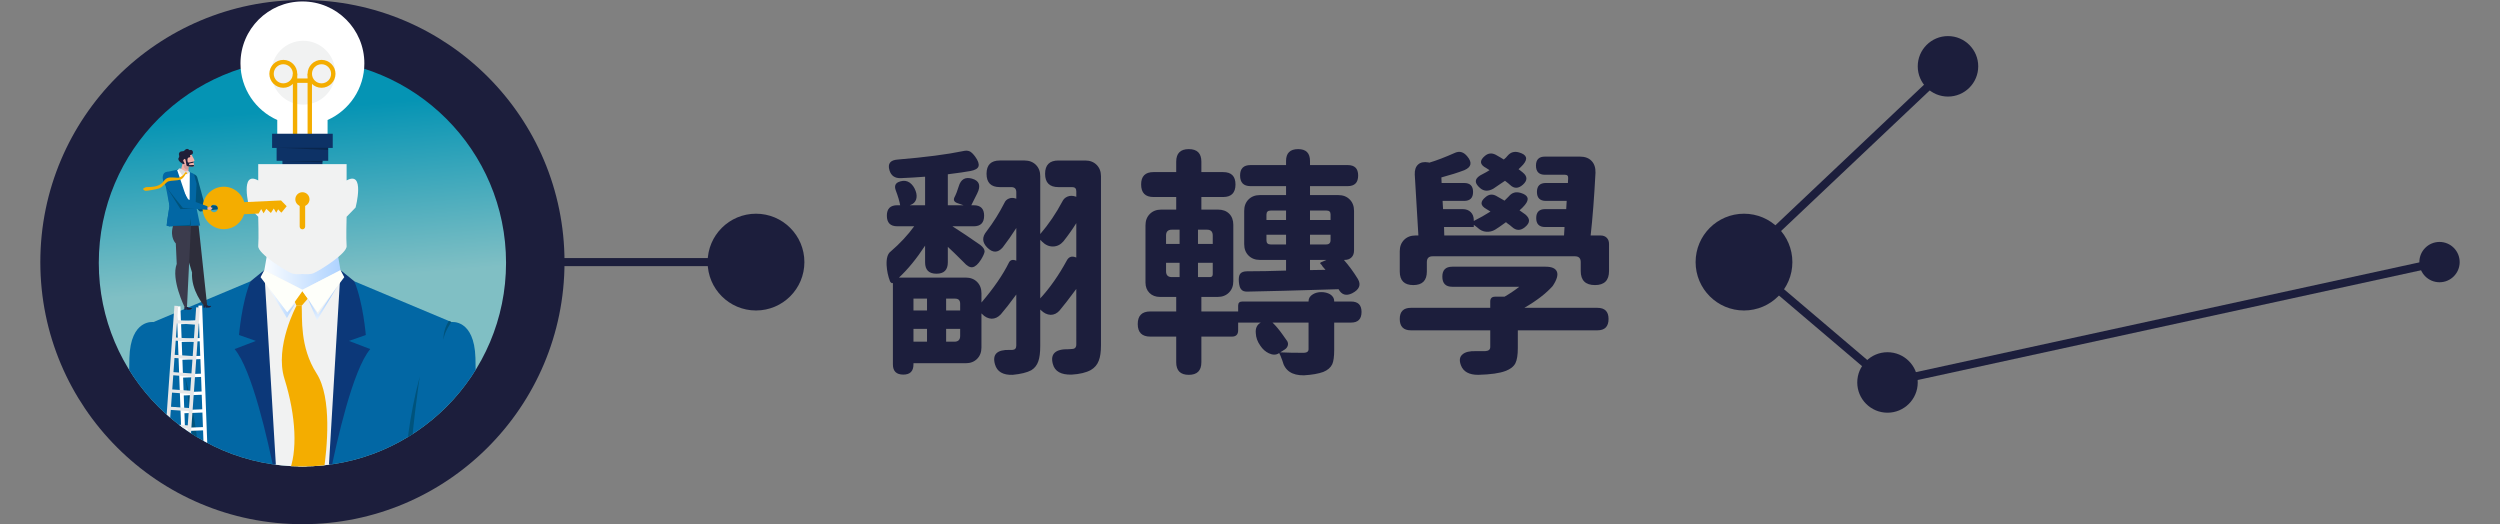 <?xml version="1.0" encoding="utf-8"?>
<!-- Generator: Adobe Illustrator 26.1.0, SVG Export Plug-In . SVG Version: 6.00 Build 0)  -->
<svg version="1.1" id="text" xmlns="http://www.w3.org/2000/svg" xmlns:xlink="http://www.w3.org/1999/xlink" x="0px" y="0px"
	 viewBox="0 0 620 130" style="enable-background:new 0 0 620 130;" xml:space="preserve">
<rect x="0" y="0" width="620" height="130" fill="#808080" stroke="none"/>
<style type="text/css">
	.st0{fill:#1C1E3C;}
	.st1{fill:none;stroke:#1C1E3C;stroke-width:2;stroke-miterlimit:10;}
	.st2{fill:url(#SVGID_1_);}
	.st3{clip-path:url(#SVGID_00000012451020264991051620000008184708286197817245_);}
	.st4{fill:#EFAEA6;}
	.st5{fill:#1F1F39;}
	.st6{fill:#0E588D;}
	.st7{fill:#3B3B4D;}
	.st8{fill:#2B2B38;}
	.st9{fill:#0D3266;}
	.st10{fill:#F1F0EE;}
	.st11{fill:#09264E;}
	.st12{fill:#0267A4;}
	.st13{fill:none;}
	.st14{fill:#3B3B4C;}
	.st15{fill:#FFFFFF;}
	.st16{fill:#D1D3D4;}
	.st17{fill:#E6E7E8;}
	.st18{fill:#603A3E;}
	.st19{opacity:0.16;fill:#1F1F39;}
	.st20{fill:#F4AD00;}
	.st21{fill:#F6DA5C;}
	.st22{fill:#FAA41A;}
	.st23{fill:#B2B2B1;}
	.st24{fill:#9483DD;}
	.st25{fill:#9F9DB2;}
	.st26{fill:#6D3522;}
	.st27{fill:#FFC2A0;}
	.st28{fill:#664842;}
	.st29{fill:#54352E;}
	.st30{fill:#DB8161;}
	.st31{fill:#DB5858;}
	.st32{fill:#E29F7D;}
	.st33{fill:url(#SVGID_00000139988785235276134120000009041878908292462763_);}
	.st34{clip-path:url(#SVGID_00000145050591617118940780000016187237813632446864_);}
	.st35{fill:#0088BE;}
	.st36{opacity:0.09;fill:#1F1F39;}
	.st37{fill:#D1D1D1;}
	.st38{fill:#F7F7F7;}
	.st39{opacity:0.58;fill:#E8E8E8;}
	.st40{opacity:0.32;fill:#32323F;}
	.st41{opacity:0.65;fill:#1F1F39;}
	.st42{opacity:0.18;fill:#1F1F39;}
	.st43{opacity:0.18;fill:#3D3D59;}
	.st44{opacity:0.14;fill:#1F1F39;}
	.st45{opacity:0.46;fill:#1F1F39;}
	.st46{opacity:0.55;fill:#1F1F39;}
	.st47{fill:#F5B1B4;}
	.st48{opacity:0.28;fill:#1F1F39;}
	.st49{opacity:0.24;fill:#1F1F39;}
	.st50{fill:#A4E2E8;}
	.st51{fill:url(#SVGID_00000013873268011391839240000008766471652842314921_);}
	.st52{clip-path:url(#SVGID_00000121983865099370990170000002353125252503645590_);}
	.st53{fill:#F1F2F2;}
	.st54{fill:url(#SVGID_00000158741234065928798680000005075982308984234639_);}
	.st55{fill:#0C3879;}
	.st56{fill:#00537C;}
	.st57{fill:#FEFFFA;}
	.st58{fill:url(#SVGID_00000147207274179985439530000006973933396289765268_);}
	.st59{fill:url(#SVGID_00000182529282466387147780000009905409288799187100_);}
	.st60{fill:url(#SVGID_00000178164121725713546270000006161077687547295656_);}
	.st61{fill:#2D2D3A;}
	.st62{fill:#DCDDDD;}
</style>
<g>
	<path class="st0" d="M246.76,90.38c-0.72-2.48,0.48-3.68,3.6-3.6c0.24,0,0.48,0,0.72,0c0.64-0.04,0.96-0.4,0.96-1.08V73.04
		c-1.52,2.08-2.8,3.72-3.84,4.92c-0.68,0.72-1.44,1.08-2.28,1.08c-0.88-0.04-1.68-0.44-2.4-1.2c-0.04-0.04-0.08-0.08-0.12-0.12v8.46
		c0,1.16-0.36,2.1-1.08,2.82c-0.72,0.72-1.66,1.08-2.82,1.08h-12.96v0.3c0,1.68-0.84,2.52-2.52,2.52c-1.72,0-2.58-0.84-2.58-2.52
		V70.16l-0.12,0.06c-0.08,0.04-0.19,0-0.33-0.12c-0.14-0.12-0.23-0.24-0.27-0.36c-0.48-1.24-0.76-2.56-0.84-3.96
		c-0.08-1.72,0.26-2.86,1.02-3.42c2.28-1.96,4.22-4.04,5.82-6.24h-4.2c-1.72,0-2.58-0.88-2.58-2.64c0-1.72,0.86-2.58,2.58-2.58h0.72
		c-0.16-0.96-0.52-2.18-1.08-3.66c-0.44-1.16-0.1-1.9,1.02-2.22l0.18-0.06c0.84-0.24,1.6-0.12,2.28,0.36
		c0.64,0.48,1.12,1.16,1.44,2.04c0.28,0.76,0.32,1.46,0.12,2.1c-0.24,0.68-0.72,1.14-1.44,1.38l-0.12,0.06h3.78v-7.08
		c-2.04,0.16-4.06,0.28-6.06,0.36c-1.44,0.04-2.36-0.6-2.76-1.92c-0.52-1.68,0.18-2.58,2.1-2.7c6.76-0.56,12.16-1.26,16.2-2.1
		c0.64-0.16,1.2-0.12,1.68,0.12c0.4,0.24,0.82,0.66,1.26,1.26c0.72,1,1,1.79,0.84,2.37c-0.16,0.58-0.83,0.98-2.01,1.2
		c-1.18,0.22-3.05,0.49-5.61,0.81v7.68h3.9l-1.56-0.54c-0.76-0.28-1-0.74-0.72-1.38c0.4-0.76,0.76-1.68,1.08-2.76
		c0.52-1.76,1.62-2.4,3.3-1.92c1.84,0.52,2.26,1.76,1.26,3.72c-0.48,0.96-0.96,1.92-1.44,2.88h0.6c1.72,0,2.58,0.86,2.58,2.58
		c0,1.76-0.86,2.64-2.58,2.64h-5.28c2.08,1.32,4.38,2.86,6.9,4.62c0.72,0.56,1.08,1.1,1.08,1.62c-0.04,0.44-0.34,1.12-0.9,2.04
		c-0.72,1.12-1.41,1.74-2.07,1.86s-1.41-0.3-2.25-1.26c-1.72-1.72-3.02-2.98-3.9-3.78v3.84c0,1.88-0.94,2.82-2.82,2.82
		c-1.88,0-2.82-0.94-2.82-2.82v-4.14c-2.12,3.24-4.28,5.88-6.48,7.92h10.2h6.36c1.16,0,2.1,0.36,2.82,1.08
		c0.72,0.72,1.08,1.66,1.08,2.82v2.28c3.04-3.56,5.3-6.84,6.78-9.84c0.32-0.68,0.88-0.88,1.68-0.6l0.18,0.06v-8.1
		c-1.04,1.64-2.16,3.24-3.36,4.8c-1.2,1.4-2.48,1.42-3.84,0.06c-1.28-1.28-1.34-2.62-0.18-4.02c1.68-2.2,3.16-4.56,4.44-7.08
		c0.2-0.48,0.56-0.83,1.08-1.05c0.52-0.22,1.08-0.23,1.68-0.03l0.18,0.06v-1.62c0-0.84-0.42-1.26-1.26-1.26h-2.82
		c-2.2,0-3.3-1.1-3.3-3.3c0-2.2,1.1-3.3,3.3-3.3h6.12c1.16,0,2.1,0.36,2.82,1.08c0.72,0.72,1.08,1.66,1.08,2.82v14.34
		c2.12-2.48,3.94-5.16,5.46-8.04c0.28-0.6,0.72-1.02,1.32-1.26c0.6-0.24,1.26-0.24,1.98,0l0.18,0.06v-1.38
		c0-0.68-0.34-1.02-1.02-1.02h-3.42c-2.2,0-3.3-1.1-3.3-3.3c0-2.2,1.1-3.3,3.3-3.3h6.66c1.16,0,2.1,0.36,2.82,1.08
		c0.72,0.72,1.08,1.66,1.08,2.82v41.88c0,1.68-0.18,2.96-0.54,3.84c-0.36,1-1.02,1.78-1.98,2.34c-1.16,0.64-2.74,1.02-4.74,1.14
		c-2.64,0.08-4.2-0.8-4.68-2.64c-0.68-2.52,0.64-3.74,3.96-3.66c0.2-0.04,0.46-0.06,0.78-0.06c0.72,0,1.08-0.38,1.08-1.14V71.66
		c-1.84,2.48-3.22,4.26-4.14,5.34c-0.64,0.72-1.38,1.08-2.22,1.08c-0.88-0.04-1.7-0.44-2.46-1.2c-0.04-0.04-0.08-0.08-0.12-0.12
		v9.06c0,1.64-0.16,2.9-0.48,3.78c-0.32,0.96-0.9,1.7-1.74,2.22c-1.04,0.56-2.58,0.94-4.62,1.14
		C248.74,93.04,247.28,92.18,246.76,90.38z M226.54,77h1.68h1.68v-2.94h-3.36V77z M226.54,84.74h3.36v-3.18h-1.68h-1.68V84.74z
		 M234.64,77h1.74h1.74v-1.68c0-0.84-0.42-1.26-1.26-1.26h-2.22V77z M234.64,84.74h2.04c0.96,0,1.44-0.48,1.44-1.44v-1.74h-1.74
		h-1.74V84.74z M257.98,74c2.4-2.6,4.6-5.74,6.6-9.42c0.48-0.88,1.2-1.14,2.16-0.78l0.18,0.06v-8.52c-0.92,1.48-1.98,2.98-3.18,4.5
		c-0.72,0.84-1.58,1.27-2.58,1.29c-1,0.02-1.92-0.39-2.76-1.23c-0.04-0.08-0.14-0.18-0.3-0.3l-0.12-0.12v7.26V74z"/>
	<path class="st0" d="M318.04,89.48c-0.12-0.28-0.28-0.7-0.48-1.26c-0.16-0.28-0.26-0.5-0.3-0.66l-0.12,0.06
		c-0.68,0.44-1.5,0.44-2.46,0c-0.84-0.4-1.54-1.02-2.1-1.86c-0.72-1-1.1-2.04-1.14-3.12c-0.12-1.2,0.26-2.06,1.14-2.58L312.7,80
		h-5.64v1.92c0,1.04-0.52,1.56-1.56,1.56h-7.56v6.36c0,2.08-1.04,3.12-3.12,3.12c-2.08,0-3.12-1.04-3.12-3.12v-6.36h-6.42
		c-2.08,0-3.12-1.04-3.12-3.12s1.04-3.12,3.12-3.12h6.42v-3.6h-4.02c-1.08,0-1.95-0.33-2.61-0.99c-0.66-0.66-0.99-1.53-0.99-2.61
		V55.88c0-1.16,0.36-2.1,1.08-2.82c0.72-0.72,1.66-1.08,2.82-1.08h3.72v-3.12h-5.64c-2.04,0-3.06-1.04-3.06-3.12
		c0-2.04,1.02-3.06,3.06-3.06h5.64V40.1c0-2.08,1.04-3.12,3.12-3.12c2.08,0,3.12,1.04,3.12,3.12v2.58h5.4
		c2.04,0,3.06,1.02,3.06,3.06c0,2.08-1.02,3.12-3.06,3.12h-5.4v3.12h4.14c1.16,0,2.08,0.34,2.76,1.02c0.68,0.68,1.02,1.6,1.02,2.76
		v13.98c0,1.16-0.36,2.1-1.08,2.82c-0.72,0.72-1.66,1.08-2.82,1.08h-4.02v3.6h9.12V75.8c0-0.68,0.34-1.02,1.02-1.02h7.68h8.76v-0.12
		c0-0.68,0.36-1.24,1.08-1.68c0.6-0.36,1.3-0.54,2.1-0.54c0.8,0,1.52,0.18,2.16,0.54c0.68,0.44,1.02,1,1.02,1.68v0.12h4.2
		c1.72,0,2.58,0.86,2.58,2.58c0,1.76-0.86,2.64-2.58,2.64h-4.2v6.78c0,1.64-0.16,2.82-0.48,3.54c-0.4,0.84-1.14,1.48-2.22,1.92
		c-1.2,0.44-2.8,0.72-4.8,0.84C320.42,93.12,318.64,91.92,318.04,89.48z M289.18,60.5h3.36v-1.74v-1.8h-1.92
		c-0.96,0-1.44,0.48-1.44,1.44V60.5z M290.62,68.72h1.92v-1.74v-1.8h-3.36v2.1C289.18,68.24,289.66,68.72,290.62,68.72z M297.1,60.5
		h1.8h1.86v-2.1c0-0.96-0.48-1.44-1.44-1.44h-2.22V60.5z M297.1,68.72h1.8h1.14c0.48,0,0.72-0.24,0.72-0.72v-2.82h-3.66V68.72z
		 M331.96,71.72c-10.36,0.32-17.88,0.52-22.56,0.6c-0.76,0.04-1.3-0.16-1.62-0.6c-0.28-0.32-0.46-0.92-0.54-1.8
		c-0.08-0.92,0.02-1.58,0.3-1.98c0.32-0.44,0.9-0.66,1.74-0.66c2.92,0,6.14-0.06,9.66-0.18v-2.64h-6.48c-1.16,0-2.1-0.36-2.82-1.08
		s-1.08-1.66-1.08-2.82v-8.28c0-1.16,0.36-2.1,1.08-2.82s1.66-1.08,2.82-1.08h6.48v-2.22h-8.82c-1.72,0-2.58-0.88-2.58-2.64
		c0-1.72,0.86-2.58,2.58-2.58h8.82v-1.02c0-1.96,1-2.94,3-2.94c1.96,0,2.94,0.98,2.94,2.94v1.02h9.36c1.72,0,2.58,0.86,2.58,2.58
		c0,1.76-0.86,2.64-2.58,2.64h-3.42h-5.94v2.22h7.02c1.16,0,2.1,0.36,2.82,1.08s1.08,1.66,1.08,2.82v9.84
		c0,0.72-0.21,1.29-0.63,1.71s-0.99,0.63-1.71,0.63h-0.18c1.24,1.4,2.4,2.98,3.48,4.74c0.84,1.44,0.36,2.62-1.44,3.54
		C333.84,73.46,332.72,73.12,331.96,71.72z M314.08,54.56h4.86v-2.34h-2.46h-1.38c-0.68,0-1.02,0.34-1.02,1.02V54.56z M315.1,60.62
		h3.84v-2.4h-2.46h-2.4v1.38C314.08,60.28,314.42,60.62,315.1,60.62z M323.38,87.5c0.76-0.04,1.14-0.34,1.14-0.9V80h-8.94
		c0.8,0.76,1.64,1.76,2.52,3c0.28,0.36,0.66,0.9,1.14,1.62c0.2,0.36,0.24,0.73,0.12,1.11c-0.12,0.38-0.36,0.69-0.72,0.93l-1.14,0.72
		C319.06,87.46,321.02,87.5,323.38,87.5z M324.88,54.56h2.52h2.58v-1.38c0-0.64-0.32-0.96-0.96-0.96h-4.14V54.56z M324.88,60.62
		h2.52h1.5c0.72,0,1.08-0.36,1.08-1.08v-1.32h-5.1V60.62z M324.88,66.98l3.84-0.06c-0.32-0.4-0.56-0.68-0.72-0.84
		c-0.04-0.08-0.11-0.19-0.21-0.33c-0.1-0.14-0.19-0.23-0.27-0.27c-0.16-0.16-0.14-0.3,0.06-0.42l1.38-0.6h-4.08V66.98z"/>
	<path class="st0" d="M350.5,70.7c-2.24,0-3.36-1.12-3.36-3.36V62.3c0-1.16,0.36-2.1,1.08-2.82c0.72-0.72,1.66-1.08,2.82-1.08h0.72
		l-0.9-15.12c-0.04-1.12,0.24-1.95,0.84-2.49c0.6-0.54,1.46-0.71,2.58-0.51l0.18,0.06c1.76-0.52,3.9-1.34,6.42-2.46
		c1.12-0.48,2.12-0.18,3,0.9c1.28,1.52,1.04,2.66-0.72,3.42c-1.56,0.6-3.46,1.2-5.7,1.8l0.06,1.38h5.58c1.48,0,2.22,0.74,2.22,2.22
		c0,1.48-0.74,2.22-2.22,2.22h-5.34l0.12,2.04h4.86c0.84,0,1.51,0.25,2.01,0.75c0.5,0.5,0.75,1.17,0.75,2.01v0.18
		c1.44-0.72,2.82-1.5,4.14-2.34c-0.12-0.08-0.3-0.19-0.54-0.33c-0.24-0.14-0.42-0.25-0.54-0.33c-1.48-0.84-1.52-1.82-0.12-2.94
		c0.8-0.68,1.66-0.78,2.58-0.3c0.44,0.24,1.14,0.64,2.1,1.2c0.36-0.36,0.72-0.72,1.08-1.08c0.76-0.92,1.74-1.2,2.94-0.84
		c1.88,0.56,2.22,1.56,1.02,3c-0.4,0.48-0.84,0.92-1.32,1.32c0.64,0.48,1.12,0.82,1.44,1.02c1.24,1.04,1.22,2.08-0.06,3.12
		c-1.12,0.96-2.22,0.94-3.3-0.06c-0.2-0.2-0.56-0.48-1.08-0.84c-0.16-0.12-0.28-0.22-0.36-0.3c-1.2,0.88-2.1,1.5-2.7,1.86
		c-0.68,0.4-1.41,0.57-2.19,0.51c-0.78-0.06-1.47-0.37-2.07-0.93c-0.12-0.12-0.32-0.28-0.6-0.48c-0.2-0.12-0.34-0.22-0.42-0.3v0.48
		c0,0.04-0.02,0.06-0.06,0.06h-7.32l0.06,2.1h29.7l0.12-2.1h-4.8c-1.48,0-2.22-0.74-2.22-2.22c0-1.48,0.74-2.22,2.22-2.22h5.22
		l0.12-2.04h-5.16c-1.48,0-2.22-0.74-2.22-2.22c0-1.48,0.74-2.22,2.22-2.22h5.46l0.06-1.2c0.04-0.56-0.22-0.84-0.78-0.84h-4.98
		c-1.48,0-2.22-0.76-2.22-2.28c0-1.48,0.74-2.22,2.22-2.22h8.7c1.24,0,2.2,0.36,2.88,1.08c0.68,0.72,1,1.7,0.96,2.94
		c-0.32,6.08-0.72,11.26-1.2,15.54h2.46c0.64,0,1.15,0.19,1.53,0.57c0.38,0.38,0.57,0.89,0.57,1.53v6.72c0,2.32-1.16,3.48-3.48,3.48
		c-2.36,0-3.54-1.16-3.54-3.48V65c0-0.96-0.48-1.44-1.44-1.44h-17.64H355.3c-0.96,0-1.44,0.48-1.44,1.44v2.34
		C353.86,69.58,352.74,70.7,350.5,70.7z M366.58,92.96c-2.24,0-3.66-0.78-4.26-2.34c-0.48-1.24-0.34-2.16,0.42-2.76
		c0.64-0.56,1.72-0.82,3.24-0.78c0.8,0,1.58,0,2.34,0c0.84-0.04,1.26-0.38,1.26-1.02v-4.14H349.9c-1.84,0-2.76-0.94-2.76-2.82
		c0-1.84,0.92-2.76,2.76-2.76h19.68v-1.56c0-0.8,0.4-1.2,1.2-1.2h2.34c1.32-0.76,2.54-1.58,3.66-2.46h-16.62
		c-1.64,0-2.46-0.84-2.46-2.52c0-1.64,0.82-2.46,2.46-2.46h10.14h13.02c1.52,0,2.45,0.41,2.79,1.23c0.34,0.82-0.01,2.01-1.05,3.57
		c-1.64,1.84-3.98,3.64-7.02,5.4h18.12c1.84,0,2.76,0.92,2.76,2.76c0,1.88-0.92,2.82-2.76,2.82h-19.74v4.38
		c0,1.72-0.2,2.98-0.6,3.78c-0.44,0.84-1.26,1.48-2.46,1.92C371.92,92.56,369.66,92.88,366.58,92.96z M367.06,46.64
		c-1.6-1.36-1.38-2.52,0.66-3.48c0.64-0.32,1.2-0.64,1.68-0.96c-0.4-0.24-0.68-0.42-0.84-0.54c-1.6-0.84-1.7-1.84-0.3-3
		c0.8-0.68,1.68-0.78,2.64-0.3c0.28,0.16,0.7,0.4,1.26,0.72c0.32,0.2,0.58,0.36,0.78,0.48c0.36-0.28,0.68-0.6,0.96-0.96
		c0.76-0.88,1.72-1.14,2.88-0.78c1.88,0.56,2.2,1.56,0.96,3c-0.36,0.4-0.74,0.78-1.14,1.14c0.08,0.08,0.24,0.2,0.48,0.36
		c0.28,0.2,0.48,0.36,0.6,0.48c1.16,0.96,1.16,1.96,0,3c-1.12,1-2.18,1.02-3.18,0.06c-0.12-0.08-0.28-0.22-0.48-0.42
		c-0.36-0.28-0.62-0.48-0.78-0.6c-0.24,0.16-0.63,0.42-1.17,0.78s-0.95,0.64-1.23,0.84c-0.16,0.12-0.34,0.24-0.54,0.36
		C369.06,47.5,367.98,47.44,367.06,46.64z"/>
</g>
<g>
	<line class="st1" x1="70.92" y1="65" x2="184.5" y2="65"/>
	<circle class="st0" cx="187.49" cy="65" r="12"/>
</g>
<g>
	<circle class="st0" cx="432.51" cy="65" r="12"/>
	<circle class="st0" cx="605" cy="65" r="5"/>
	<circle class="st0" cx="483.1" cy="16.45" r="7.5"/>
	<circle class="st0" cx="468.1" cy="94.85" r="7.5"/>
	<polyline class="st1" points="605,65 468.1,94.85 432.51,64.61 483.43,16.45 	"/>
</g>
<g>
	<circle class="st0" cx="75" cy="65" r="65"/>
	<linearGradient id="SVGID_1_" gradientUnits="userSpaceOnUse" x1="71.913" y1="27.252" x2="75.404" y2="70.145">
		<stop  offset="0" style="stop-color:#0594B4"/>
		<stop  offset="1" style="stop-color:#80BFC4"/>
	</linearGradient>
	<circle class="st2" cx="75" cy="65.18" r="50.5"/>
	<g>
		<g>
			<defs>
				<path id="SVGID_00000169517179410702913910000013419250040955957675_" d="M101.59,22.24V-3.24h-53.2v25.51
					C34.05,31.17,24.5,47.06,24.5,65.18c0,27.89,22.61,50.5,50.5,50.5s50.5-22.61,50.5-50.5C125.5,47.05,115.94,31.15,101.59,22.24z
					"/>
			</defs>
			<clipPath id="SVGID_00000017495822205222323340000016402038135661185701_">
				<use xlink:href="#SVGID_00000169517179410702913910000013419250040955957675_"  style="overflow:visible;"/>
			</clipPath>
			<g style="clip-path:url(#SVGID_00000017495822205222323340000016402038135661185701_);">
				<g>
					<path class="st11" d="M75.01,45h-0.03c-0.7,0-1.27-0.57-1.27-1.27v-9.29h2.56v9.29C76.28,44.43,75.71,45,75.01,45z"/>
					<path class="st15" d="M90.36,15.72c0-8.48-6.88-15.36-15.36-15.36S59.64,7.23,59.64,15.72c0,6.26,3.75,11.65,9.12,14.04v5.64
						h12.48v-5.64C86.61,27.37,90.36,21.98,90.36,15.72z"/>
					<circle class="st53" cx="75.21" cy="18.03" r="7.92"/>
					<g>
						<g>
							<path class="st20" d="M79.74,21.77c-1.91,0-3.46-1.55-3.46-3.46s1.55-3.46,3.46-3.46s3.46,1.55,3.46,3.46
								S81.65,21.77,79.74,21.77z M79.74,15.93c-1.31,0-2.37,1.06-2.37,2.37c0,1.31,1.06,2.37,2.37,2.37c1.31,0,2.37-1.06,2.37-2.37
								C82.11,17,81.05,15.93,79.74,15.93z"/>
						</g>
						<g>
							<path class="st20" d="M70.26,21.77c-1.91,0-3.46-1.55-3.46-3.46s1.55-3.46,3.46-3.46s3.46,1.55,3.46,3.46
								S72.17,21.77,70.26,21.77z M70.26,15.93c-1.31,0-2.37,1.06-2.37,2.37c0,1.31,1.06,2.37,2.37,2.37c1.31,0,2.37-1.06,2.37-2.37
								C72.63,17,71.57,15.93,70.26,15.93z"/>
						</g>
						<g>
							<rect x="76.28" y="18.3" class="st20" width="1.09" height="16.78"/>
						</g>
						<g>
							<rect x="72.63" y="18.3" class="st20" width="1.09" height="16.78"/>
						</g>
						<g>
							<rect x="72.93" y="19.46" class="st20" width="4.13" height="1.09"/>
						</g>
					</g>
					<g>
						<rect x="67.48" y="33.16" class="st9" width="15.04" height="3.52"/>
						<rect x="68.6" y="36.36" class="st9" width="12.8" height="3.52"/>
						<rect x="70.04" y="39.56" class="st9" width="9.92" height="3.52"/>
					</g>
					<polygon class="st11" points="81.33,36.63 68.64,36.63 81.36,37.19 					"/>
					<polygon class="st11" points="79.97,39.91 70.08,39.93 79.92,40.25 					"/>
				</g>
				<g>
					<g>
						
							<linearGradient id="SVGID_00000003079278064733407250000005212179649266141328_" gradientUnits="userSpaceOnUse" x1="64.474" y1="67.723" x2="85.526" y2="67.723">
							<stop  offset="0" style="stop-color:#FFFFFF"/>
							<stop  offset="1" style="stop-color:#AAD0FF"/>
						</linearGradient>
						<polygon style="fill:url(#SVGID_00000003079278064733407250000005212179649266141328_);" points="83.6,62.12 75,65.14 
							66.4,62.12 64.47,73.33 73.67,73.33 76.33,73.33 85.53,73.33 						"/>
						<path class="st12" d="M117.95,117.24c0.06-6.47,0.18-21.02-0.04-28.46c-0.28-9.74-5.97-8.91-5.97-8.91l-0.63-0.27l-23.45-9.84
							l-6.15,47.48H117.95z"/>
						<polygon class="st53" points="81.62,117.24 86.53,69.75 84.46,67 74.82,71.96 73.9,71.96 73.9,117.24 						"/>
						<path class="st55" d="M81.95,117.24c1.56-7.71,5.52-25.53,9.87-30.67l-5.28-2.02l4.18-1.47c0,0-0.64-7.99-2.85-13.32L84.46,67
							l-3,50.24H81.95z"/>
						<path class="st56" d="M101.76,117.24c-0.03-8.03,2.35-23.9,2.35-23.9c-2.75,10.29-3.52,19.24-3.72,23.9H101.76z"/>
						<path class="st56" d="M111.94,79.86c0,0-1.82,2.57-1.95,4.41c0,0-0.22-2.26,1.32-4.68L111.94,79.86z"/>
						<path class="st12" d="M68.28,117.24l-6.15-47.48L38.69,79.6l-0.63,0.27c0,0-5.7-0.83-5.97,8.91
							c-0.21,7.44-0.1,21.99-0.04,28.46H68.28z"/>
						<polygon class="st53" points="76.1,117.24 76.1,71.96 75.18,71.96 65.54,67 63.47,69.75 68.38,117.24 						"/>
						<path class="st53" d="M88.19,51.46c0,0,2.43-9.28-2.23-6.71v-4.04h-9.63h-2.66h-9.63v4.04c-4.66-2.57-2.23,6.71-2.23,6.71
							l2.23,2.3c0,0,0.16,5.42,0,7.26s6.68,6.06,8.15,6.71c0.79,0.35,1.93,0.32,2.81,0.22c0.88,0.1,2.02,0.12,2.81-0.22
							c1.47-0.64,8.31-4.87,8.15-6.71c-0.16-1.84,0-7.26,0-7.26L88.19,51.46z"/>
						<path class="st55" d="M68.05,117.24h0.48l-3-50.24l-3.4,2.76c-2.21,5.33-2.85,13.32-2.85,13.32l4.18,1.47l-5.28,2.02
							C62.54,91.71,66.5,109.52,68.05,117.24z"/>
						<path class="st56" d="M49.61,117.24c-0.21-4.65-0.97-13.61-3.72-23.9c0,0,2.38,15.87,2.35,23.9H49.61z"/>
						<g>
							<polygon class="st20" points="74.82,71.96 76.33,74.07 74.82,75.82 73.53,75.82 72.43,73.34 73.9,71.96 							"/>
							<path class="st20" d="M71.6,117.24h8.63c0.92-6.15,2.15-18.59-1.72-24.63c-4.23-6.59-3.51-13.84-3.69-16.79h-1.29
								c0,0-5.48,10.12-2.99,18.1C73.46,103.27,73.82,112.12,71.6,117.24z"/>
						</g>
						<polygon class="st57" points="84.46,67 74.82,71.96 78.77,77.47 85.38,68.74 						"/>
						<polygon class="st57" points="65.54,67 75.18,71.96 71.23,77.47 64.62,68.74 						"/>
						
							<linearGradient id="SVGID_00000169531573627767652410000017020295290444578237_" gradientUnits="userSpaceOnUse" x1="80.051" y1="81.316" x2="80.022" y2="73.939">
							<stop  offset="0" style="stop-color:#FFFFFF"/>
							<stop  offset="1" style="stop-color:#AAD0FF"/>
						</linearGradient>
						<polygon style="fill:url(#SVGID_00000169531573627767652410000017020295290444578237_);" points="76.33,74.07 78.87,78.02 
							83.7,70.96 78.63,79.45 						"/>
						
							<linearGradient id="SVGID_00000120550005073109465430000010138366937855669692_" gradientUnits="userSpaceOnUse" x1="66.295" y1="74.92" x2="73.257" y2="74.92">
							<stop  offset="0" style="stop-color:#FFFFFF"/>
							<stop  offset="1" style="stop-color:#AAD0FF"/>
						</linearGradient>
						<polygon style="fill:url(#SVGID_00000120550005073109465430000010138366937855669692_);" points="66.3,70.96 71.23,77.47 
							73.26,75.2 71.15,78.88 						"/>
					</g>
					<g>
						<path class="st20" d="M76.76,49.43c0,0.97-0.79,1.76-1.76,1.76s-1.76-0.79-1.76-1.76s0.79-1.76,1.76-1.76
							S76.76,48.46,76.76,49.43z"/>
						<path class="st20" d="M75,56.87L75,56.87c-0.38,0-0.68-0.3-0.68-0.68v-7.53h1.36v7.53C75.68,56.57,75.38,56.87,75,56.87z"/>
					</g>
					<path class="st15" d="M46.28,117.24l-0.06-1.52l4.46-0.17l0.06,1.68h0.93l-1.54-41.46l-0.93,0.03l0.13,3.61l-4.46,0.17
						l-0.13-3.61l-0.93,0.03l1.53,41.22H46.28z M50.66,114.75l-4.46,0.17l-0.13-3.61l4.46-0.17L50.66,114.75z M50.49,110.34
						l-4.46,0.17l-0.13-3.61l4.46-0.17L50.49,110.34z M50.33,105.92l-4.46,0.17l-0.13-3.61l4.46-0.17L50.33,105.92z M50.16,101.51
						l-4.46,0.17l-0.13-3.61l4.46-0.17L50.16,101.51z M50,97.09l-4.46,0.17l-0.13-3.61l4.46-0.17L50,97.09z M49.83,92.67l-4.46,0.17
						l-0.13-3.61l4.46-0.17L49.83,92.67z M44.91,80.4l4.46-0.17l0.13,3.61l-4.46,0.17L44.91,80.4z M45.07,84.81l4.46-0.17l0.13,3.61
						l-4.46,0.17L45.07,84.81z"/>
					<path class="st17" d="M41.44,114.55l4.46,0.32l-0.17,2.37h0.93l2.92-40.96l-0.93-0.07l-0.25,3.51l-4.46-0.32l0.25-3.51
						l-0.93-0.07l-2.95,41.33l0.93,0.07L41.44,114.55z M43.88,80.19l4.46,0.32l-0.25,3.51l-4.46-0.32L43.88,80.19z M43.58,84.48
						l4.46,0.32l-0.25,3.51L43.33,88L43.58,84.48z M43.27,88.78l4.46,0.32l-0.25,3.51l-4.46-0.32L43.27,88.78z M42.97,93.07
						l4.46,0.32l-0.25,3.51l-4.46-0.32L42.97,93.07z M42.66,97.37l4.46,0.32l-0.25,3.51l-4.46-0.32L42.66,97.37z M42.35,101.66
						l4.46,0.32l-0.25,3.51l-4.46-0.32L42.35,101.66z M42.05,105.96l4.46,0.32l-0.25,3.51l-4.46-0.32L42.05,105.96z M41.74,110.26
						l4.46,0.32l-0.25,3.51l-4.46-0.32L41.74,110.26z"/>
				</g>
			</g>
		</g>
	</g>
	<g>
		<g>
			<polygon class="st4" points="46.83,41.05 46.6,43.99 44.63,42.94 45.33,40.42 			"/>
			<g>
				<path class="st44" d="M46.71,42.06c0.1-0.43,0.19-1.03,0.23-1.35l-0.48-0.27c0,0-0.61,0.35-0.78,0.5
					C45.41,41.18,45.77,42.28,46.71,42.06z"/>
				<g>
					<path class="st4" d="M47.52,38.3c0.16,0.58,1,1.58,0.6,1.65c-0.4,0.07,0.33,1.22-0.08,1.31c-1.02,0.22-2.31-0.21-2.54-0.67
						c-0.22-0.47-0.41-1.86-0.41-1.86L47.52,38.3z"/>
					<path class="st5" d="M46.64,39.15c0.26-0.21,0.29-0.03,0.49-0.19c0.21-0.15-0.24-0.39,0.17-0.54c0.41-0.15,0.63-0.29,0.54-0.77
						c-0.06-0.31-0.36-0.58-0.73-0.43c-0.24,0.1-0.28-0.35-0.77-0.29c-0.39,0.05-0.45,0.34-0.78,0.53c-0.18,0.1-0.71-0.02-0.99,0.29
						c-0.51,0.57,0.15,0.83-0.26,1.41c-0.47,0.68,1.1,1.58,1.32,1.59c0.08,0.01,0.25-0.2,0.01-0.47c-0.12-0.14-0.26-0.48-0.18-0.57
						c0.14-0.15,0.37-0.54,0.54-0.1c0.12,0.31,0.19,1.44,0.3,1.52c0.29,0.19,1.9,0.37,1.86-0.03c-0.06-0.5-1.28,0.17-1.3-0.35
						c-0.02-0.4,1.15-0.21,1.19-0.54c0.05-0.38-1.32,0.34-1.47,0.02C46.4,39.85,46.49,39.26,46.64,39.15z"/>
				</g>
			</g>
		</g>
		<g>
			<path class="st5" d="M46.53,76.14l0.14,0.08l0.31,0.17l0.65-0.01c0,0-0.13,0.38-0.54,0.42l-0.86,0.02l-0.01-0.33l-0.16,0
				l0.01,0.33l-0.34,0.01l-0.01-0.66l0.68-0.03"/>
			<path class="st5" d="M51.28,75.62l0.14,0.08l0.31,0.17l0.65-0.01c0,0-0.13,0.38-0.54,0.42l-0.86,0.02l-0.01-0.33l-0.16,0
				l0.01,0.33l-0.34,0.01l-0.01-0.66l0.68-0.03"/>
			
				<linearGradient id="SVGID_00000071557594294388526620000004034579038644379813_" gradientUnits="userSpaceOnUse" x1="376.914" y1="12.703" x2="376.344" y2="11.562" gradientTransform="matrix(-0.978 0.209 0.209 0.978 421.81 -40.033)">
				<stop  offset="0" style="stop-color:#FFFFFF"/>
				<stop  offset="1" style="stop-color:#AAD0FF"/>
			</linearGradient>
			<path style="fill:url(#SVGID_00000071557594294388526620000004034579038644379813_);" d="M55.2,50.88l0.63-0.35
				c0,0,0.28-0.06-0.1,0.31l0.42-0.01l0.52-0.32c0,0,0.2,0.17-0.19,0.46c-0.4,0.29-0.4,0.29-0.4,0.29l-0.68-0.04L55.2,50.88z"/>
			<path class="st56" d="M47.4,43.02l0.74,0.21c0.39,0.11,0.7,0.42,0.8,0.81l1.8,6.63l4.52,0.49l0.17,0.57l-5.81,0.73
				c0,0-1.08-0.52-2.21-3.95L47.4,43.02z"/>
			<path class="st61" d="M49.2,55.43l2.17,20.35l-0.82-0.04c0,0-3.21-3.71-2.92-8.16l-3.58-11.75L49.2,55.43z"/>
			<path class="st12" d="M44.89,41.9l-3.76,0.8l0.87,8.51l-0.67,4.75l0.83,0.21l7.48-0.23l-1.13-5.42l0.24-4.95l-0.65-2.42
				l-1.38-0.66C46.71,42.48,45.64,43.83,44.89,41.9z"/>
			<path class="st14" d="M47.35,56.03l-0.98,20.14L45.8,76.2c0,0-3.44-6.91-1.97-10.75l-0.23-5.08c0,0-1.54-1.41-0.69-4.33
				L47.35,56.03z"/>
			<polygon class="st15" points="43.94,42.18 47.01,51.3 47.07,42.8 46.71,42.48 45.9,42.73 44.89,41.98 			"/>
			<polygon class="st56" points="42.67,56.04 47.32,56.03 47.35,54.07 47.07,55.77 			"/>
			<polyline class="st12" points="42.08,43.78 43.06,47.38 42.52,53.33 42.17,56.18 41.33,55.95 41.46,54.58 42.05,51.08 41,45.71 
				42.04,43.66 			"/>
			<path class="st20" d="M60.53,53.13l3.6-0.17l0.65-1.11l0.59,1.05l0.68-1.11l1.13,1.03l0.71-1.11l0.62,1.05l0.47-0.85l0.74,0.79
				l0.12-0.01l1.26-1.55l-1.4-1.43l-9.14,0.42c-0.65-2.3-2.81-3.93-5.3-3.82c-2.9,0.13-5.15,2.6-5.02,5.5
				c0.13,2.9,2.6,5.15,5.5,5.02C58.02,56.74,59.89,55.2,60.53,53.13z M53.04,50.76c0.52-0.02,0.95,0.38,0.98,0.89
				c0.02,0.52-0.38,0.95-0.89,0.98c-0.52,0.02-0.95-0.38-0.98-0.89C52.13,51.22,52.53,50.79,53.04,50.76z"/>
			<g>
				<polygon class="st4" points="51.13,51.37 51.57,51.49 52.06,51.19 52.37,51.26 52.33,51.43 52.67,51.51 52.71,51.6 52.36,52.05 
					51.77,52.02 51.5,51.87 51.04,51.74 				"/>
			</g>
		</g>
		<polygon class="st62" points="44.63,41.73 46.06,42.51 45.2,43.51 44.15,41.96 		"/>
		<polygon class="st62" points="45.98,42.51 46.75,42.48 47.12,42.67 46.36,43.28 		"/>
		<polygon class="st56" points="41.18,46.18 44.76,51.86 48.28,51.65 		"/>
		<path class="st12" d="M41.45,42.61c-0.41,0.03-0.78,0.25-0.94,0.63c-0.21,0.52-0.32,1.4,0.43,2.58c1.27,2,4.4,5.72,4.4,5.72
			l6.09,0.5l0.03-0.87l-4.8-1.74l-2.55-4.37C44.13,45.07,42.97,42.52,41.45,42.61z"/>
		<path class="st20" d="M46.33,42.86c-0.03-0.09-0.12-0.21-0.3-0.16c-0.14,0.04-0.14,0.1-0.23,0.23c-0.28,0.38-0.7,0.88-1.3,1.09
			c-0.6,0.21-2.19-0.26-3.06,0.16c-0.86,0.42-0.94,1.3-2.21,1.82c-1.26,0.52-2.81,0.31-3.18,0.47c-0.37,0.16-0.59,0.3-0.54,0.45
			c0.05,0.15,0.3,0.36,0.6,0.4s2.73-0.37,3.35-0.6c1-0.39,1.67-1.53,2.32-1.75c0.65-0.22,2.14-0.17,2.91-0.4
			c0.86-0.26,1.32-1.44,1.39-1.42c0.07,0.02,0.13,0.05,0.23-0.01C46.39,43.1,46.36,42.94,46.33,42.86z"/>
	</g>
</g>
</svg>

